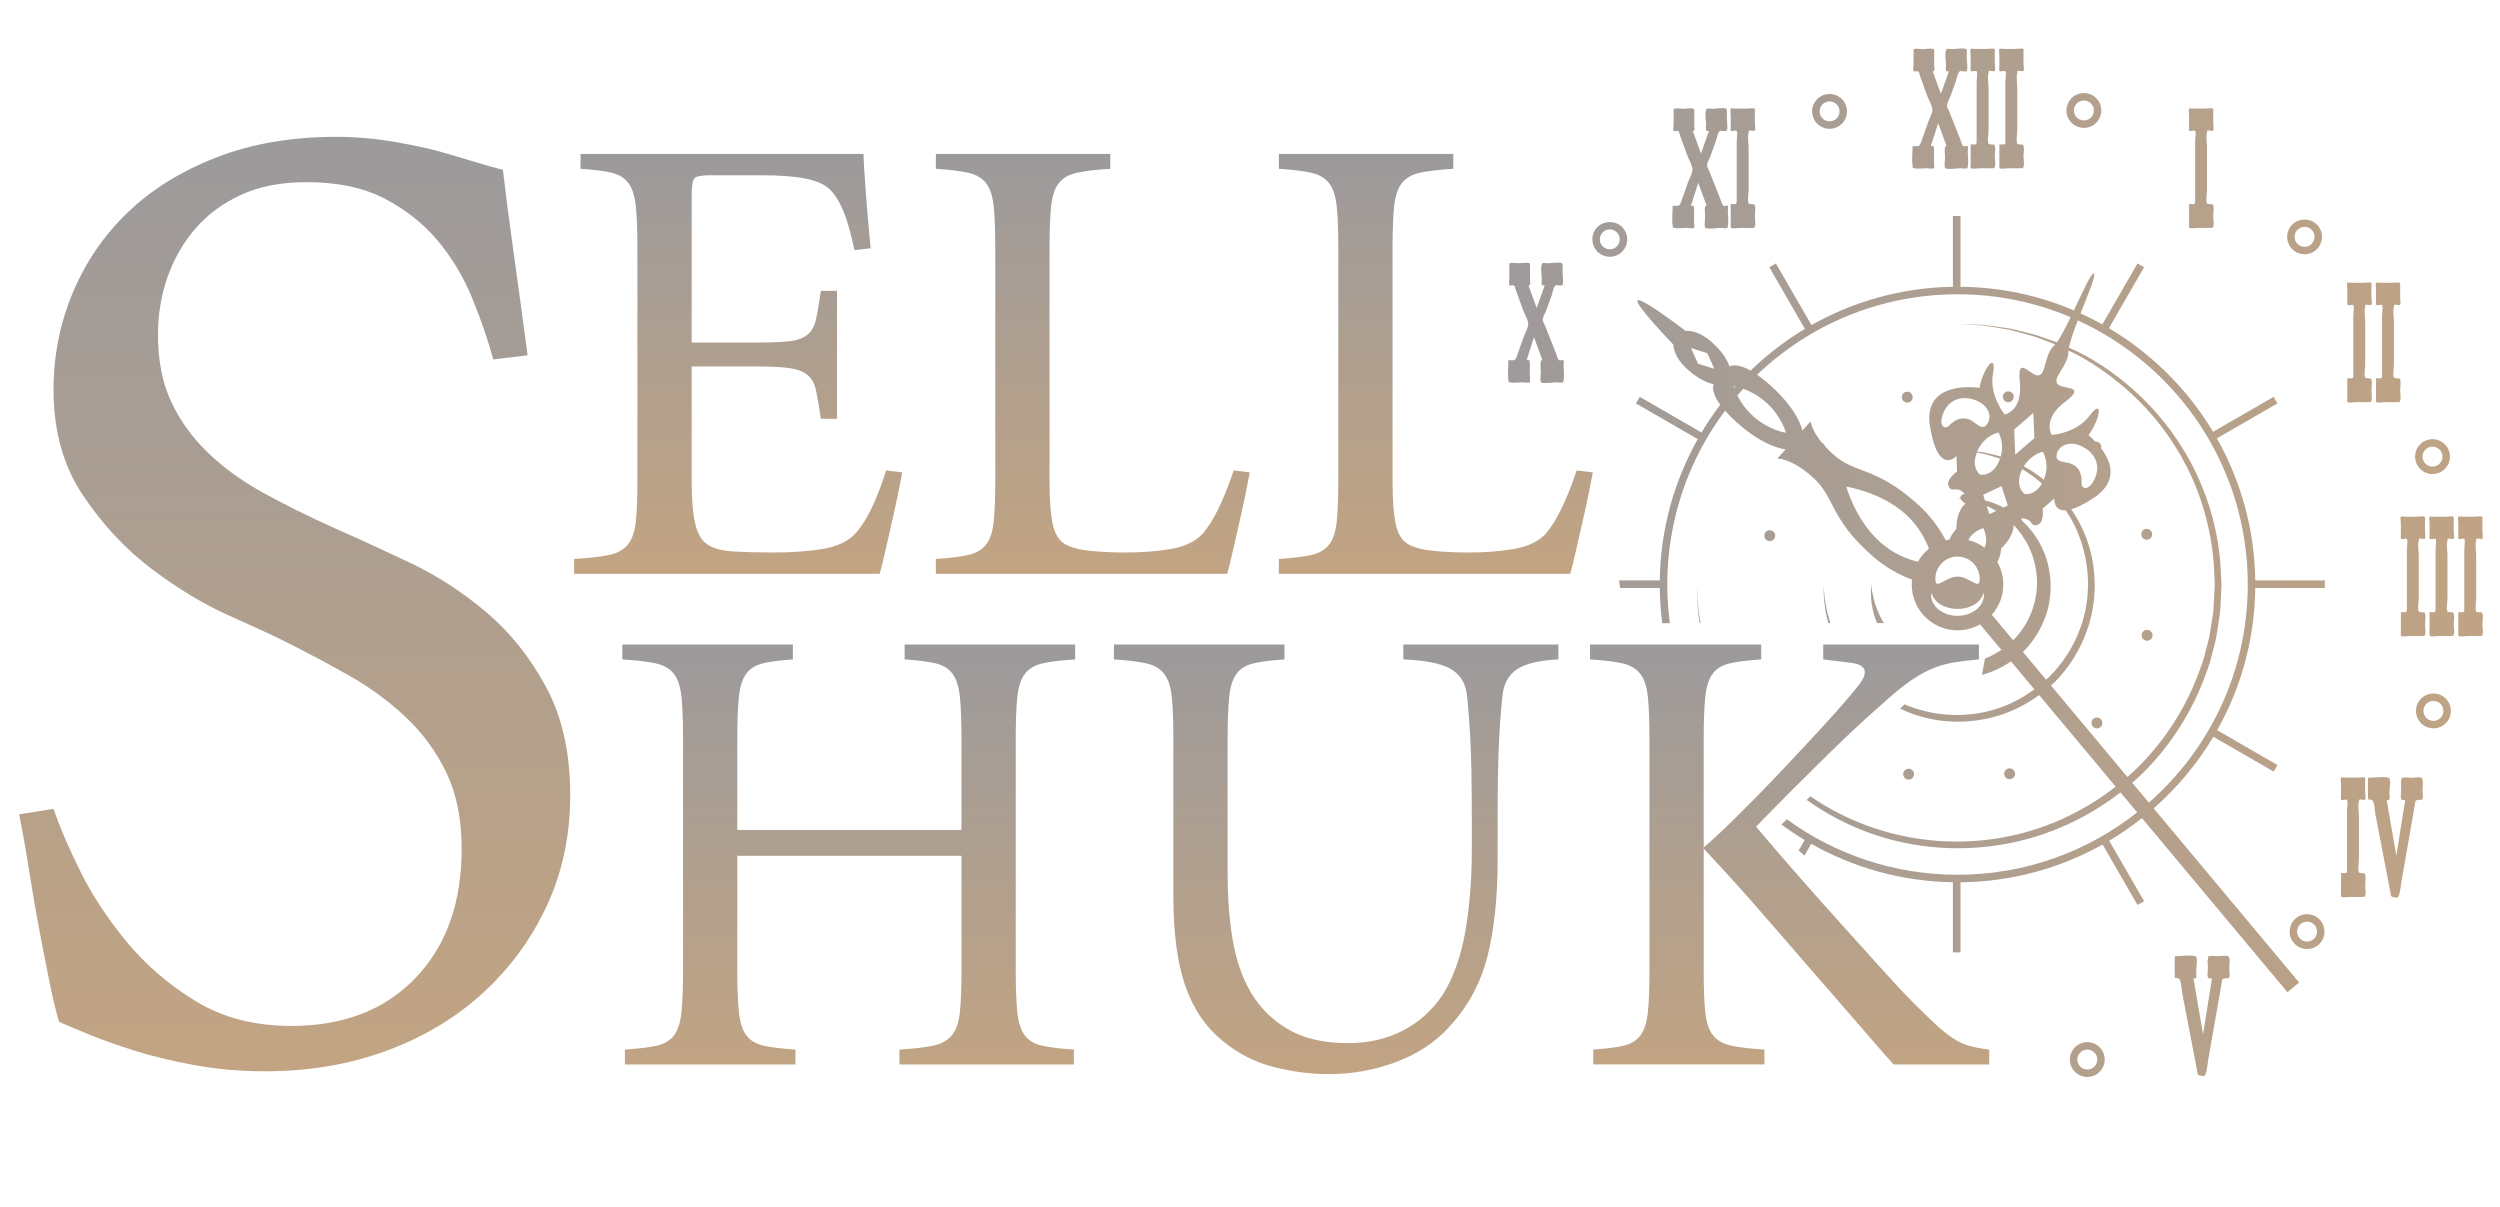 <?xml version="1.0" encoding="UTF-8"?> <!-- Creator: CorelDRAW 2018 (64-Bit) --> <svg xmlns="http://www.w3.org/2000/svg" xmlns:xlink="http://www.w3.org/1999/xlink" xml:space="preserve" width="145mm" height="70mm" style="shape-rendering:geometricPrecision; text-rendering:geometricPrecision; image-rendering:optimizeQuality; fill-rule:evenodd; clip-rule:evenodd" viewBox="0 0 14500 7000"> <defs> <style type="text/css"> <![CDATA[ .fil0 {fill:url(#id0);fill-rule:nonzero} .fil2 {fill:url(#id1);fill-rule:nonzero} .fil1 {fill:url(#id2);fill-rule:nonzero} .fil3 {fill:url(#id3);fill-rule:nonzero} ]]> </style> <linearGradient id="id0" gradientUnits="userSpaceOnUse" x1="1709.27" y1="793.56" x2="1709.27" y2="6213.45"> <stop offset="0" style="stop-opacity:1; stop-color:#9C9A9C"></stop> <stop offset="1" style="stop-opacity:1; stop-color:#C2A482"></stop> </linearGradient> <linearGradient id="id1" gradientUnits="userSpaceOnUse" xlink:href="#id0" x1="7573.51" y1="3738.4" x2="7573.51" y2="6229.97"> </linearGradient> <linearGradient id="id2" gradientUnits="userSpaceOnUse" xlink:href="#id0" x1="6284.07" y1="892.81" x2="6284.07" y2="3328.18"> </linearGradient> <linearGradient id="id3" gradientUnits="userSpaceOnUse" x1="8306.85" y1="3396.82" x2="14400.77" y2="3396.82"> <stop offset="0" style="stop-opacity:1; stop-color:#9C9A9C"></stop> <stop offset="1" style="stop-opacity:1; stop-color:#C0A384"></stop> </linearGradient> </defs> <g id="Layer_x0020_1">  <path class="fil0" d="M310.46 4691.1c31.88,95.64 82.36,213.87 151.44,354.68 69.07,140.81 159.4,278.96 270.99,414.46 111.59,135.5 245.75,251.07 402.51,346.71 156.75,95.65 341.4,143.47 553.94,143.47 302.88,0 543.32,-92.99 721.32,-278.96 178.01,-185.98 267.01,-435.72 267.01,-749.22 0,-170.04 -29.22,-316.16 -87.67,-438.37 -58.45,-122.22 -136.83,-229.82 -235.13,-322.81 -98.3,-92.99 -208.56,-174.02 -330.77,-243.09 -122.22,-69.08 -247.09,-135.5 -374.61,-199.27 -63.77,-31.88 -170.04,-81.03 -318.82,-147.45 -148.78,-66.42 -298.89,-156.75 -450.33,-270.99 -151.44,-114.24 -284.28,-256.38 -398.52,-426.42 -114.24,-170.04 -171.36,-374.61 -171.36,-613.72 0,-196.61 37.19,-383.91 111.58,-561.92 74.39,-178 180.67,-333.43 318.82,-466.27 138.15,-132.84 309.52,-239.11 514.09,-318.81 204.58,-79.71 437.05,-119.56 697.41,-119.56 111.59,0 228.49,10.63 350.7,31.88 122.22,21.26 225.83,45.17 310.85,71.74 53.13,15.94 106.27,31.88 159.41,47.82 53.13,15.94 100.96,29.22 143.46,39.85 15.95,138.15 35.87,292.25 59.78,462.29 23.91,170.03 51.81,374.6 83.69,613.72l-199.26 23.91c-31.88,-116.9 -73.06,-236.46 -123.54,-358.67 -50.48,-122.21 -116.9,-232.47 -199.26,-330.77 -82.36,-98.3 -184.65,-179.34 -306.86,-243.1 -122.21,-63.76 -273.65,-95.65 -454.32,-95.65 -143.46,0 -268.33,23.92 -374.61,71.74 -106.27,47.82 -195.27,112.91 -267,195.27 -71.74,82.36 -126.2,176.68 -163.4,282.95 -37.19,106.28 -55.79,217.86 -55.79,334.76 0,148.78 25.24,277.64 75.72,386.57 50.48,108.93 120.88,207.23 211.21,294.9 90.34,87.68 197.94,166.05 322.81,235.13 124.87,69.08 264.35,138.15 418.44,207.23 132.84,58.45 277.64,124.87 434.39,199.26 156.75,74.39 304.21,170.04 442.36,286.94 138.15,116.9 253.72,261.69 346.71,434.38 92.99,172.7 139.49,381.26 139.49,625.68 0,233.8 -45.17,447.67 -135.5,641.62 -90.33,193.95 -213.87,362.65 -370.63,506.12 -156.75,143.47 -342.72,255.06 -557.93,334.76 -215.2,79.7 -450.32,119.56 -705.38,119.56 -143.47,0 -280.29,-11.96 -410.47,-35.87 -130.19,-23.91 -245.76,-51.81 -346.72,-83.69 -100.96,-31.88 -187.3,-62.43 -259.04,-91.66 -71.73,-29.22 -131.51,-54.46 -179.33,-75.72 -15.94,-53.13 -33.21,-124.87 -51.81,-215.2 -18.6,-90.33 -38.52,-191.29 -59.78,-302.88 -21.25,-111.58 -41.18,-227.15 -59.78,-346.71 -18.59,-119.56 -38.52,-232.47 -59.77,-338.74l199.26 -31.88z"></path> <path class="fil1" d="M3696.97 1436.09c0,-102.41 -3.13,-182.97 -9.37,-241.67 -6.24,-58.7 -20.61,-103.03 -43.09,-133.01 -22.48,-29.97 -55.57,-49.95 -99.29,-59.94 -43.71,-9.99 -103.03,-17.49 -177.96,-22.48l0 -86.18 1641.06 0c0,14.99 1.25,42.46 3.75,82.43 2.49,39.96 5.62,85.55 9.36,136.75 3.75,51.21 8.12,105.54 13.12,162.99 4.99,57.45 9.99,112.4 14.98,164.85l-93.67 11.24c-19.98,-94.91 -40.58,-168.6 -61.82,-221.05 -21.23,-52.46 -45.58,-93.67 -73.06,-123.65 -29.97,-32.47 -77.43,-55.57 -142.37,-69.31 -64.95,-13.74 -154.87,-20.61 -269.77,-20.61l-284.75 0c-52.45,0 -84.3,5.62 -95.54,16.86 -11.24,11.24 -16.86,44.34 -16.86,99.29l0 854.25 378.42 0c79.93,0 142.38,-2.49 187.34,-7.49 44.96,-4.99 79.93,-17.48 104.9,-37.47 24.98,-19.98 41.84,-49.95 50.58,-89.92 8.75,-39.96 18.11,-94.91 28.11,-164.85l93.66 0 0 741.85 -93.66 0c-10,-69.94 -19.36,-124.89 -28.11,-164.86 -8.74,-39.96 -25.6,-69.94 -50.58,-89.92 -24.97,-19.98 -59.94,-33.1 -104.9,-39.34 -44.96,-6.24 -107.41,-9.37 -187.34,-9.37l-378.42 0 0 663.17c0,107.41 6.87,190.46 20.61,249.16 13.74,58.7 38.09,99.29 73.06,121.77 34.97,22.48 85.55,35.59 151.74,39.34 66.19,3.74 143,5.62 230.42,5.62 107.41,0 202.33,-6.87 284.76,-20.61 82.42,-13.74 144.87,-43.09 187.33,-88.05 32.47,-34.97 63.7,-83.05 93.67,-144.25 29.97,-61.19 58.7,-135.5 86.17,-222.93l93.67 11.24c-4.99,27.48 -13.11,68.69 -24.35,123.65 -11.24,54.95 -23.73,112.4 -37.47,172.35 -13.74,59.94 -26.85,117.39 -39.34,172.34 -12.49,54.96 -22.48,94.92 -29.97,119.9l-1772.2 0 0 -86.17c84.92,-5 151.74,-12.49 200.45,-22.48 48.71,-10 85.55,-29.98 110.53,-59.95 24.97,-29.98 40.59,-74.31 46.83,-133.01 6.24,-58.7 9.37,-139.25 9.37,-241.66l0 -1348.82zm2390.4 1352.56c0,112.4 6.25,196.71 18.73,252.91 12.49,56.2 36.22,94.29 71.19,114.27 34.97,19.98 84.3,33.1 148,39.34 63.69,6.25 131.76,9.37 204.19,9.37 94.92,0 182.34,-6.87 262.27,-20.61 79.93,-13.74 141.13,-43.09 183.59,-88.05 62.45,-72.43 122.4,-194.83 179.85,-367.18l93.66 11.24c-4.99,27.48 -13.11,68.69 -24.35,123.65 -11.24,54.95 -23.73,112.4 -37.47,172.35 -13.73,59.94 -26.85,117.39 -39.34,172.34 -12.49,54.96 -22.48,94.92 -29.97,119.9l-1689.77 0 0 -86.17c77.43,-5 139.25,-12.49 185.46,-22.48 46.21,-10 81.18,-29.98 104.91,-59.95 23.73,-29.98 38.72,-74.31 44.96,-133.01 6.24,-58.7 9.37,-139.25 9.37,-241.66l0 -1348.82c0,-102.41 -3.13,-182.97 -9.37,-241.67 -6.24,-58.7 -21.23,-103.03 -44.96,-133.01 -23.73,-29.97 -58.7,-49.95 -104.91,-59.94 -46.21,-9.99 -108.03,-17.49 -185.46,-22.48l0 -86.18 1011.61 0 0 86.18c-79.93,4.99 -143.62,12.49 -191.08,22.48 -47.46,9.99 -83.05,29.97 -106.78,59.94 -23.73,29.98 -38.72,74.31 -44.96,133.01 -6.25,58.7 -9.37,139.26 -9.37,241.67l0 1352.56zm1989.51 0c0,112.4 6.25,196.71 18.73,252.91 12.49,56.2 36.22,94.29 71.19,114.27 34.97,19.98 84.3,33.1 148,39.34 63.69,6.25 131.76,9.37 204.19,9.37 94.92,0 182.34,-6.87 262.27,-20.61 79.93,-13.74 141.13,-43.09 183.59,-88.05 62.45,-72.43 122.4,-194.83 179.85,-367.18l93.66 11.24c-4.99,27.48 -13.11,68.69 -24.35,123.65 -11.24,54.95 -23.73,112.4 -37.47,172.35 -13.73,59.94 -26.85,117.39 -39.34,172.34 -12.49,54.96 -22.48,94.92 -29.97,119.9l-1689.77 0 0 -86.17c77.43,-5 139.25,-12.49 185.46,-22.48 46.21,-10 81.18,-29.98 104.91,-59.95 23.73,-29.98 38.72,-74.31 44.96,-133.01 6.24,-58.7 9.37,-139.25 9.37,-241.66l0 -1348.82c0,-102.41 -3.13,-182.97 -9.37,-241.67 -6.24,-58.7 -21.23,-103.03 -44.96,-133.01 -23.73,-29.97 -58.7,-49.95 -104.91,-59.94 -46.21,-9.99 -108.03,-17.49 -185.46,-22.48l0 -86.18 1011.61 0 0 86.18c-79.93,4.99 -143.62,12.49 -191.08,22.48 -47.46,9.99 -83.05,29.97 -106.78,59.94 -23.73,29.98 -38.72,74.31 -44.96,133.01 -6.25,58.7 -9.37,139.26 -9.37,241.67l0 1352.56z"></path> <path class="fil2" d="M5576.51 4813.71l0 -532.03c0,-102.41 -3.12,-182.97 -9.36,-241.67 -6.25,-58.7 -20.61,-103.03 -43.09,-133.01 -22.48,-29.97 -55.58,-49.95 -99.29,-59.94 -43.71,-9.99 -103.03,-17.49 -177.97,-22.48l0 -86.18 989.14 0 0 86.18c-79.93,4.99 -142.38,12.49 -187.34,22.48 -44.96,9.99 -79.31,29.97 -103.03,59.94 -23.73,29.98 -38.72,74.31 -44.97,133.01 -6.24,58.7 -9.36,139.26 -9.36,241.67l0 1348.82c0,102.41 3.12,182.96 9.36,241.66 6.25,58.7 20.61,103.03 43.09,133.01 22.48,29.97 56.2,49.95 101.16,59.95 44.96,9.99 106.16,17.48 183.59,22.48l0 86.17 -1011.61 0 0 -86.17c82.43,-5 147.37,-12.49 194.83,-22.48 47.46,-10 83.67,-29.98 108.65,-59.95 24.98,-29.98 40.59,-74.31 46.84,-133.01 6.24,-58.7 9.36,-139.25 9.36,-241.66l0 -666.92 -1300.11 0 0 666.92c0,102.41 3.12,182.96 9.37,241.66 6.24,58.7 20.61,103.03 43.09,133.01 22.48,29.97 56.2,49.95 101.16,59.95 44.96,9.99 106.15,17.48 183.59,22.48l0 86.17 -989.14 0 0 -86.17c77.43,-5 138.63,-12.49 183.59,-22.48 44.96,-10 78.68,-29.98 101.16,-59.95 22.48,-29.98 36.85,-74.31 43.09,-133.01 6.24,-58.7 9.37,-139.25 9.37,-241.66l0 -1348.82c0,-102.41 -3.13,-182.97 -9.37,-241.67 -6.24,-58.7 -21.23,-103.03 -44.96,-133.01 -23.73,-29.97 -59.32,-49.95 -106.78,-59.94 -47.46,-9.99 -111.15,-17.49 -191.08,-22.48l0 -86.18 989.13 0 0 86.18c-72.44,4.99 -129.89,12.49 -172.35,22.48 -42.46,9.99 -74.93,29.97 -97.41,59.94 -22.48,29.98 -36.85,74.31 -43.09,133.01 -6.25,58.7 -9.37,139.26 -9.37,241.67l0 532.03 1300.11 0zm1873.36 -1075.31l0 86.18c-74.94,4.99 -134.26,12.49 -177.97,22.48 -43.71,9.99 -76.81,29.97 -99.29,59.94 -22.48,29.98 -36.84,74.31 -43.09,133.01 -6.24,58.7 -9.36,139.26 -9.36,241.67l0 783.06c0,159.86 11.86,299.74 35.59,419.63 23.73,119.9 64.32,222.31 121.77,307.23 57.45,82.43 129.89,146.13 217.31,191.09 87.42,44.96 194.83,67.44 322.22,67.44 119.89,0 226.67,-24.36 320.34,-73.06 93.67,-48.71 170.48,-118.02 230.43,-207.95 29.97,-47.45 56.2,-102.41 78.68,-164.85 22.48,-62.45 39.96,-129.89 52.45,-202.32 12.49,-72.44 21.86,-148 28.1,-226.68 6.25,-78.68 9.37,-157.99 9.37,-237.92l0 -202.32c0,-197.33 -3.12,-351.57 -9.37,-462.72 -6.24,-111.15 -13.11,-195.45 -20.61,-252.9 -9.99,-64.95 -42.46,-112.41 -97.41,-142.38 -54.95,-29.97 -144.87,-47.46 -269.76,-52.45l0 -86.18 899.21 0 0 86.18c-104.91,4.99 -182.34,22.48 -232.3,52.45 -49.95,29.97 -79.93,77.43 -89.92,142.38 -7.49,57.45 -14.36,141.75 -20.61,252.9 -6.24,111.15 -9.36,265.39 -9.36,462.72l0 251.03c0,219.81 -19.99,407.77 -59.95,563.88 -39.97,156.11 -114.9,292.87 -224.8,410.27 -79.93,87.42 -182.34,154.24 -307.24,200.45 -124.89,46.21 -253.52,69.31 -385.91,69.31 -104.91,0 -211.69,-13.74 -320.34,-41.21 -108.66,-27.48 -206.7,-77.44 -294.12,-149.87 -99.91,-79.93 -172.97,-186.71 -219.18,-320.35 -46.21,-133.63 -69.32,-307.85 -69.32,-522.66l0 -914.2c0,-102.41 -3.12,-182.97 -9.36,-241.67 -6.25,-58.7 -21.24,-103.03 -44.96,-133.01 -23.73,-29.97 -58.7,-49.95 -104.91,-59.94 -46.21,-9.99 -108.03,-17.49 -185.47,-22.48l0 -86.18 989.14 0zm2431.62 1176.47c44.96,-37.47 108.03,-96.16 189.21,-176.09 81.18,-79.93 166.11,-166.73 254.78,-260.4 88.67,-93.67 174.22,-185.46 256.65,-275.38 82.43,-89.93 147.37,-164.86 194.83,-224.81 64.94,-79.93 48.7,-124.89 -48.71,-134.88l-153.62 -18.73 0 -86.18 902.96 0 0 86.18c-57.45,4.99 -108.03,11.24 -151.74,18.73 -43.71,7.49 -86.8,20.61 -129.26,39.34 -42.46,18.73 -86.17,44.34 -131.14,76.81 -44.96,32.47 -98.66,77.43 -161.1,134.88 -34.97,29.97 -78.06,68.69 -129.27,116.15 -51.2,47.46 -108.03,101.78 -170.47,162.98 -62.45,61.2 -129.26,127.39 -200.45,198.58 -71.19,71.18 -144.25,145.49 -219.18,222.93 82.42,97.41 168.6,197.32 258.52,299.73 89.92,102.41 176.1,199.21 258.52,290.38 82.43,91.17 157.37,174.22 224.81,249.15 67.44,74.94 122.39,133.64 164.85,176.1 52.46,52.45 96.79,95.54 133.01,129.26 36.22,33.72 70.56,61.2 103.04,82.43 32.47,21.23 64.94,36.22 97.41,44.96 32.47,8.74 69.94,15.61 112.4,20.61l0 86.17 -554.51 0c-29.98,-32.47 -71.82,-79.93 -125.52,-142.38 -53.7,-62.44 -114.27,-132.38 -181.71,-209.81 -67.45,-77.43 -138.63,-159.24 -213.57,-245.41 -74.93,-86.18 -147.99,-170.48 -219.18,-252.91 -71.19,-82.42 -138.63,-158.61 -202.32,-228.55 -63.7,-69.93 -116.78,-127.38 -159.24,-172.34l0 708.13c0,102.41 3.12,182.96 9.37,241.66 6.24,58.7 21.23,103.03 44.96,133.01 23.73,29.97 59.32,49.95 106.78,59.95 47.46,9.99 111.15,17.48 191.08,22.48l0 86.17 -992.88 0 0 -86.17c74.94,-5 133.64,-12.49 176.1,-22.48 42.46,-10 74.93,-29.98 97.41,-59.95 22.48,-29.98 36.85,-74.31 43.09,-133.01 6.24,-58.7 9.37,-139.25 9.37,-241.66l0 -1348.82c0,-102.41 -3.13,-182.97 -9.37,-241.67 -6.24,-58.7 -21.23,-103.03 -44.96,-133.01 -23.73,-29.97 -58.7,-49.95 -104.91,-59.94 -46.21,-9.99 -108.03,-17.49 -185.46,-22.48l0 -86.18 992.88 0 0 86.18c-74.94,4.99 -134.88,12.49 -179.84,22.48 -44.96,9.99 -78.68,29.97 -101.16,59.94 -22.48,29.98 -36.85,74.31 -43.09,133.01 -6.25,58.7 -9.37,139.26 -9.37,241.67l0 633.19z"></path> <path class="fil3" d="M13198.24 2320.72l0 0m0 2135.52l0 -0.06m-3143.31 -2216.95c0,0 4.24,0.72 10.29,1.98 -2.46,2.67 -4.71,5.42 -7.11,8.16 -1.97,-5.91 -3.18,-10.14 -3.18,-10.14zm56.24 15.42c36.03,13.17 84.52,36.75 131.87,78.96 91.27,81.49 115.13,176.22 115.13,176.22 0,0 -96.75,-12.95 -188.09,-94.43 -47.1,-42.04 -76,-87.34 -93.18,-121.55 11.33,-13.17 22.53,-26.38 34.27,-39.2zm1627.78 1520.96c56.07,-57.35 99.3,-127.03 125.39,-201.27 13.87,-37.01 21.75,-74.87 26.19,-115.18 3.37,-20.77 1.96,-36.47 3.1,-54.56 1.25,-21.03 -1.76,-38.21 -2.62,-57.27 -6.74,-74.25 -30.73,-143.57 -63.75,-202.31 -27.45,-49.49 -62.14,-90.65 -99.01,-124.5 -1.69,-7.69 -5.7,-14.14 -5.7,-14.14 72.84,0.83 49.39,50.38 93.18,38.56 43.91,-11.84 31.32,-94.38 31.32,-94.38l68.04 -59.11c0,0 -6.27,72.55 66,68.47 17.1,25.55 33.58,52 47.86,80.65 43.35,85.93 71.49,185.08 79.46,289.3 0.34,25.9 4.28,52.99 1.75,78.45 -2.25,26.83 -1.14,55.55 -6.68,81.15 -4.51,26.18 -6.9,52.64 -15.06,78.82 -6.62,26.39 -13.31,52.85 -23.86,78.18 -37.58,102.97 -98.6,198.88 -177.13,277.55 -6.42,6.41 -13.51,11.89 -20.11,18.02l-134.58 -161.08c1.98,-1.84 4.18,-3.52 6.21,-5.35zm-186.22 -209.99c41.25,-46.8 66.51,-108.1 66.51,-175.36 0,-47.58 -12.73,-92.2 -34.69,-130.76 23.16,-42.43 21.61,-78.18 21.61,-78.18 77.75,-73.13 72.27,-132.23 71.71,-137.31 34.96,36.26 66.78,80.38 91.06,131.19 25.53,53.55 41.01,114.56 44.89,178.25 -0.14,15.48 2.05,33.07 0.21,47.08 -1.69,16.81 -1.33,36.8 -5.06,51.09 -4.99,30.04 -12.75,63.05 -24.7,93.87 -22.88,62.22 -59.96,120.27 -107.68,167.7 -0.06,0.15 -0.14,0.15 -0.28,0.29l-123.58 -147.86zm-429.34 -307.46c-60.36,-14.65 -142.92,-46.24 -219.49,-114.5 -142.92,-127.57 -195.06,-320.97 -195.06,-320.97 0,0 198.02,29.84 341.08,157.43 75.59,67.49 116.2,144.77 137.95,202.82 -26.03,20.82 -47.86,46.29 -64.48,75.22zm379.73 -194.79c0,0 31.74,59.88 7.32,112.88 -27.64,-20.27 -59.24,-35.26 -93.51,-43.7 22.99,-51.93 86.19,-69.18 86.19,-69.18zm100.72 -414.76c-4.03,-1.41 -8.1,-2.67 -11.97,-4.17 -29.34,-8.02 -56.73,-13.64 -81.14,-19.55 -15.62,-2.25 -29.85,-4.09 -43.35,-5.71 0.21,-0.36 0.21,-0.63 0.35,-0.97 41.32,-95.15 123.45,-109.58 123.45,-109.58 0,0 36.85,57.99 12.66,139.98zm84.5 -11.69l-5.9 -146.16 110.83 -95.49 5.92 146.16 -110.85 95.49zm165.39 145.18c-38.14,-30.68 -76.92,-56.73 -115.28,-77.2 43.43,-72.21 109.94,-84.6 109.94,-84.6 0,0 44.1,68.35 5.34,161.8zm-128.72 -52.15c1.33,-3.1 3.03,-5.42 4.51,-8.37 37.93,22.44 76.08,50.45 113.58,82.76 -41.6,73.75 -100.7,60.31 -100.7,60.31 0,0 -58.63,-39.56 -17.39,-134.7zm-104.57 213.64c-16.46,-8.71 -33,-16.45 -48.92,-22.37 -20.18,-9.27 -40.67,-13.78 -59.04,-19.27l-10.2 -31.96 106.77 -50.39 35.95 112.39 -24.56 11.6zm-155.1 -318.14c13.51,2.39 27.87,4.99 43.71,7.81 23.91,6.9 50.67,13.57 79.1,22.73 3.78,1.62 7.65,3.09 11.6,4.57 -1.56,4.45 -2.47,8.51 -4.43,13.02 -41.31,95.13 -110.27,79.32 -110.27,79.32 0,0 -54.68,-37.87 -19.71,-127.45zm72.97 356.99l-15.34 -47.85c11.33,4.86 22.95,9.84 34.41,17.11 6.83,3.51 13.8,7.74 20.68,11.95l-39.75 18.79zm614.7 -214.42c-36.24,87.33 -81.84,67.2 -79.79,35.97 7.32,-115.07 -86.78,-120.49 -86.78,-120.49 -35.88,-8.86 -68.04,-8.36 -56.23,-53.34 11.83,-44.96 69.4,-73.95 136.47,-44.82 88.08,38.22 114.91,114.13 86.33,182.68zm-685.28 -442.79c67.07,29.15 85.14,91.01 60.38,130.35 -24.76,39.33 -46.31,15.47 -77.33,-4.72 0,0 -68.26,-65.02 -147.29,18.91 -21.47,22.8 -67.29,3.26 -28.23,-82.88 30.62,-67.62 104.37,-99.94 192.47,-61.66zm-114.14 902.95c71.07,0 128.65,57.99 128.65,129.56 0,71.49 -57.58,-13.37 -128.65,-13.37 -71.07,0 -128.64,84.86 -128.64,13.37 0,-71.57 57.57,-129.56 128.64,-129.56zm81.85 324.91c-24.22,12.61 -53.14,18.43 -81.85,19.07 -13.59,-0.49 -28.51,-1.69 -42.59,-5.07 -14,-2.59 -27.08,-8.15 -39.26,-14 -24.35,-12.1 -43.98,-29.7 -55.37,-48.33 -11.91,-18.32 -15.42,-36.61 -15.42,-48.63 -0.22,-12.17 2.32,-18.74 1.89,-18.74 0,0 1.42,6.85 5.93,17.12 4.35,10.27 12.59,23.55 25.61,35.6 12.95,12.25 30.89,22.94 51.51,30.41 10.35,3.87 21.47,6.26 32.79,8.38 11.12,2.3 22.39,2.67 34.91,2.87 23.58,0.22 47,-3.87 67.69,-11.19 20.71,-7.47 38.64,-18.15 51.53,-30.4 13.08,-12.12 21.32,-25.54 25.6,-35.53 4.58,-10.28 5.99,-17.26 5.99,-17.26 -0.5,0.15 2.03,6.35 1.89,18.6 -0.14,12.24 -3.58,30.39 -15.55,48.69 -11.33,18.64 -30.96,36.24 -55.3,48.41zm1245.52 -850.25c86.26,168.35 143.4,363.14 159.1,568.55 1.25,25.69 2.45,51.52 3.73,77.48l1.89 38.91 -1.75 38.64c-1.48,26.47 -2.82,53.01 -4.29,79.68l-2.25 39.89 -6.13 38.98c-8.85,51.86 -13.59,104.57 -29.49,156.15l-20.2 77.92c-6.47,26.09 -17.88,50.8 -26.59,76.28 -73.47,203.09 -193.46,392.6 -348.06,548.19 -21.96,21.82 -44.69,42.71 -67.92,63.05l-443.62 -530.95c7.68,-6.9 15.84,-13.16 23.16,-20.35 82.41,-84.01 146.02,-186 184.58,-294.85 10.97,-26.89 17.73,-54.82 24.49,-82.63 8.24,-27.36 10.84,-56.42 15.4,-84.71 5.51,-28.71 3.96,-55.32 5.99,-82.68 2.39,-28.93 -1.89,-55.82 -2.53,-83.47 -8.52,-109.72 -41.66,-212.89 -89.09,-301.13 -13.5,-25.33 -28.51,-49.11 -44.18,-71.92 31.59,-8.85 72.96,-28 128.2,-64.31 149.13,-98.05 102.12,-215.06 44.97,-289.67 2.46,-10.33 0.3,-21.59 -7.81,-29.61 -6.9,-6.97 -16.19,-9.58 -25.28,-8.67 -22.35,-23.28 -40.31,-37.13 -40.31,-37.13 71.49,-98.05 85.58,-219.22 7.33,-114.37 -78.34,104.78 -220.41,112.45 -220.41,112.45 0,0 -57.15,-90.35 77.48,-191.82 134.69,-101.56 -22.66,-67.71 -46.1,-106.77 -23.5,-39.11 65.72,-102.52 65.87,-187.25 0.08,-1.05 0.35,-2.61 0.35,-3.67 119.49,55.82 243.13,139.83 361.78,247.63 121.83,111.7 235.69,253.48 321.69,422.16zm-1327.37 -995.96c232.8,0 454.46,47.3 656.08,132.71 -29.21,60.47 -57.78,115.91 -80.01,146.02 -9.3,-3.28 -18.66,-6.67 -27.74,-9.99 -29.98,-10.55 -58.9,-20.74 -86.69,-30.53 -56.57,-16.05 -109.58,-27.44 -156.86,-39.4 -48.29,-6.77 -91.49,-12.81 -129.05,-18.1 -37.38,-5.77 -69.82,-3.86 -95.8,-5.84 -52.06,-1.96 -79.93,-3.1 -79.93,-3.1 0,0 27.79,1.76 79.88,5.01 25.88,2.6 58.32,1.53 95.55,8.16 37.24,6.12 80.03,13.16 127.94,21.11 46.8,13.03 99.08,25.61 154.9,42.93 27.29,10.35 55.73,21.1 85.21,32.37 7.47,2.89 15.26,5.9 22.87,8.79 -1.26,1.41 -2.67,3.32 -3.88,4.51 -61.85,57.92 -47.21,166.43 -91.81,175.93 -44.62,9.57 -127.32,-128.51 -109.51,39.19 17.72,167.71 -87.26,187.62 -87.26,187.62 0,0 -91.42,-109.08 -68.26,-237.79 23.08,-128.72 -55.82,-35.74 -78.62,83.39 0,0 -334.75,-54.74 -286.19,228.42 48.63,283.18 153.12,166.73 153.12,166.73l3.31 90.07c0,0 -68.9,47.21 -47.63,87.26 21.24,40.04 41.44,-10.91 91.84,41.8 0,0 -28.51,5.56 -24.64,24.64 -10.91,0.41 -16.82,0.63 -16.82,0.63 0,0 6.32,0.9 17.73,2.53 2.88,7.8 10.84,17.59 27.51,29.96 0,0 -51.86,35.05 -52.22,146.74 0,0 -23.49,20.41 -38.98,60.31 -7.74,1.33 -15.34,3.03 -22.72,5 -35.74,-69.11 -88.33,-143.48 -166.23,-212.94 -243.48,-217.25 -357.28,-170.66 -484.85,-284.52 -18.87,-16.82 -34.77,-32.74 -48.57,-47.86 -1.48,-4.64 -3.74,-9.01 -7.31,-12.6 -2.61,-2.59 -5.7,-4.35 -8.87,-5.91 -64.32,-77.11 -67.35,-126.81 -67.35,-126.81l-48.35 54.19c0,0 -16.4,-111.95 -188.45,-265.44 -27.36,-24.5 -51.78,-43.43 -73.75,-58.71 302.12,-288.72 711.39,-466.48 1162.41,-466.48zm0 3366.74c-369.99,0 -712.05,-119.46 -989.86,-321.8l-31.38 30.65c43.35,31.9 88.25,61.8 134.56,89.6l-34.77 60.2 33.48 30.09 39.42 -68.26c243.49,137.93 523.5,218.36 821.75,223.01l0 406.9 44.12 0 0 -406.75c298.86,-2.96 579.65,-82.13 824.11,-219.08l202.53 350.73 38.14 -22.08 -202.45 -350.61c66.37,-39.47 129.84,-83.38 190.14,-131.1l843.76 1009.91 67.76 -56.65 -843.75 -1009.69c135.97,-119.29 253.14,-259.24 346.38,-415.34l349.68 201.89 11.03 -19.06 11 -19.07 -349.69 -201.98c137.72,-244.4 217.53,-525.39 220.96,-824.6l403.81 0 0 -44.14 -403.87 0c-4.01,-298.94 -84.44,-579.64 -222.52,-823.76l351.31 -202.82 -11 -19.07 -11.03 -19.06 -351.24 202.73c-148.27,-247.08 -356.44,-454.04 -604.29,-600.91l204.01 -353.4 -38.14 -22.11 -204.07 353.48c-41.03,-22.95 -83.25,-44.13 -126.25,-63.75 44.69,-113.03 91.76,-225.26 77.34,-231.6 -14.36,-6.18 -64.11,104.42 -116.04,214.08 -202.46,-86.27 -424.62,-134.63 -657.62,-136.94l0 -410.35 -44.12 0 0 410.55c-297.55,4.58 -577.06,84.66 -820.21,222.1l-206.46 -357.57 -19.01 11.05 -19.13 11.06 206.4 357.48c-114.22,68.4 -219.71,149.89 -314.92,241.95 -88.24,-49.55 -122.86,-23.58 -122.86,-23.58 0,0 -12.96,-61.86 -100.85,-140.34 -87.97,-78.39 -152.56,-65.73 -152.56,-65.73 0,0 -260.03,-199.35 -279.32,-177.66 -19.27,21.66 208.24,257.34 208.24,257.34 0,0 -5.21,65.59 82.68,144.05 87.89,78.39 150.81,84.37 150.81,84.37 0,0 -22.02,37.37 37.64,119.77 -38.98,51.45 -75.14,105.15 -108.35,160.81l-358.41 -206.88 -22.1 38.13 358.54 206.97c-136.67,243.12 -216.11,522.37 -220.19,819.61l-235.88 0 6.07 44.14 229.74 0c0.8,69.05 5.67,137.14 14.38,204.04l44.09 -0.03c-9.78,-73.38 -14.91,-148.23 -14.91,-224.28 0,-378.04 124.69,-726.95 335.05,-1007.95 17.65,20.12 39.11,42.02 66.35,66.44 172.06,153.4 285.15,157.07 285.15,157.07l-48.36 54.18c0,0 79.24,-4.65 206.9,109.21 127.59,113.86 94.25,232.24 337.73,449.47 80.07,71.5 162.19,115.62 236.53,143.07 -1,9.44 -1.57,18.93 -1.57,28.51 0,146.65 118.94,265.64 265.59,265.64 47.58,0 92.18,-12.73 130.74,-34.55l123.66 147.91c-29.88,20.29 -61.69,37.45 -95.03,50.17l-17.98 94.86c14.4,-3.7 28.67,-8.09 42.69,-13.2 44.4,-15.63 86.78,-38.09 126.19,-64.96l135.39 162.06c-58.47,42.93 -122.16,78.39 -189.44,102.95 -103.09,37.8 -211.75,51.72 -317.1,43.84 -87.02,-6.66 -170.93,-27.58 -246.46,-59.78l-25.53 24.94c80.89,38.84 172.69,65.55 270.1,73.06 108.24,9.15 224.35,-4.36 332.93,-43.28 71.99,-25.53 140.46,-62.97 203.23,-108.57l443.98 531.37c-125.27,97.6 -265.09,175.64 -412.3,229 -203.18,74.03 -418.15,100.9 -624.5,85 -204.7,-15.76 -399.57,-72.91 -567.84,-159.19 -58.67,-29.9 -114.1,-63.18 -166.14,-98.98l-21.45 20.94c53.88,38.47 111.5,74.34 172.76,106.63 170.51,90.35 369.37,152.49 580.7,168.74 209.3,17.18 431.67,-9.21 640.39,-84.52 151.94,-54.18 296.62,-134.05 426.17,-234.32l96.85 115.89c-286.71,226.31 -648.41,361.71 -1042.01,361.71zm-427.44 -1459.88c-3.96,-6.6 -7.65,-13.18 -11.05,-19.75 -11.68,-18.6 -17.74,-38.15 -26.32,-55.18 -6.82,-17.74 -11.96,-34.49 -17.25,-49.55 -7.24,-30.88 -13.64,-55.38 -14.98,-72.69 -2.53,-17.18 -3.73,-26.31 -3.73,-26.31 0,0 -0.42,9.21 -1.12,26.58 -1.47,17.46 -0.5,43.07 2.59,75.87 3.03,16.19 5.77,34.27 10.07,53.84 5.92,19.01 10.43,40.45 20.13,61.64l2.11 5.58 39.55 -0.03zm-310.17 0.2c-7.45,-24.38 -13.31,-47.38 -19.39,-68.23 -4.35,-24.49 -8.3,-46.46 -11.67,-65.44 -3.67,-19.16 -3.45,-35.69 -5.01,-49.06 -2.1,-26.67 -3.24,-40.95 -3.24,-40.95 0,0 0.29,14.34 0.84,41.09 -0.75,27.03 3.6,66.14 10.72,116.04 4.84,20.38 9.57,42.72 15.64,66.56l12.11 -0.01zm-752.77 0.49l-8.05 -48.81c-6.68,-37.22 -5.56,-69.66 -8.16,-95.57 -3.25,-52.01 -4.92,-79.79 -4.92,-79.79 0,0 0.98,27.78 3.01,79.92 1.97,25.98 0.14,58.49 5.84,95.94l6.79 48.31 5.49 0zm3173.75 -224.17c0,504.34 -222.09,956.62 -573.54,1265.14l-96.41 -115.34c24.28,-21.05 48.08,-42.71 71.02,-65.32 158.55,-160.94 280.99,-356.43 355.65,-565.5 8.8,-26.31 20.41,-51.65 26.89,-78.53l20.47 -80.08c15.83,-52.71 20.9,-108.1 29.7,-161.99l6.04 -40.54 2.11 -40.11c1.28,-26.61 2.54,-53.2 3.88,-79.6 0.5,-13.72 1.47,-25.47 1.7,-40.66l-2.12 -39.9c-1.4,-26.61 -2.82,-53.07 -4.21,-79.45 -16.26,-210.78 -78.4,-409.64 -168.76,-580.23 -90.23,-171.08 -208.16,-314 -333.57,-425.76 -123.28,-109.91 -252.62,-192.81 -376.34,-246.15 6.74,-36.67 27.65,-95.36 51.79,-157.85 581.42,265.23 985.7,851.16 985.7,1531.87zm-3188.76 -1280.84l-40.19 -90.51 94.43 29.7 40.2 90.49 -94.44 -29.68zm1255.38 -1133.67c18.58,5.26 46.72,0 65.94,0 6.62,0 42.36,4.99 47.23,0 4.35,-4.45 0,-36.53 0,-42.45 0,-22.58 1.81,-46.08 0,-68.74 -1.41,-17.87 2.6,-18.23 -18.01,-17.32 14.2,-44.34 28.42,-88.67 42.71,-133.01 16.17,44.34 32.43,88.67 48.69,133.01 -17.51,-3.37 -9,51.51 -9,64.26 0,11.61 -6.48,57.27 1.4,64.25 10.69,9.41 72.27,0 86.91,0 6.69,0 34.05,4.35 40.04,0 5.35,-3.87 1.34,-2.76 3.44,-12.47 5.85,-26.11 0,-60.3 0,-87.05 0,-4.85 3.1,-23.7 0,-27.65 -4.08,-5.28 -19.76,2.12 -25.96,-1.34 -7.66,-4.37 -12.1,-25.33 -15.49,-33.91 -11.05,-27.67 -21.94,-55.26 -32.93,-82.9 -10.97,-27.59 -22.02,-55.24 -32.93,-82.91 -3.73,-9.21 -13.23,-24.13 -13.31,-34.19 -0.14,-15.13 13.73,-37.72 18.79,-51.59 10.91,-29.91 21.91,-59.88 32.8,-89.86 4.37,-11.68 10.85,-49.19 20.84,-57.01 9.28,-7.18 34.75,5.07 41.93,-3.45 8.66,-10.33 0,-63.33 0,-76.76 0,-10.43 4.57,-44.21 -2.45,-49.55 -11.83,-9.15 -64.61,0 -79.45,0 -6.41,0 -29.07,-3.79 -34.21,0 -5.77,4.15 -0.14,-0.14 -3.73,8.16 -8.86,20.27 0,62.64 0,84.8 0,18.65 -8.38,40.33 16.68,35.55 -15.49,43.54 -30.97,87.1 -46.37,130.74 -15.97,-43.64 -31.89,-87.2 -47.79,-130.74 15.84,2.81 9.07,-21.19 9.07,-32.3l0 -70.24c0,-10.55 2.68,-21.54 -3.78,-25.97 -9.86,-6.82 -48,0 -59.83,0 -9,0 -46.58,-5.71 -53.9,0 -4.23,3.23 -2.34,13.02 -2.34,20.12l0 65.96c0,6.04 -4.34,36.02 0,41 4.8,5.58 21.91,-2.25 28.17,2.62 4.43,3.37 7.25,19.77 9.09,24.98 14.28,39.34 28.61,78.61 42.92,118.01 7.88,21.6 29.35,56.87 29.12,80.15 -0.14,20.91 -17.51,50.19 -24.41,69.74 -13.87,39 -27.65,77.92 -41.46,116.89 -10.55,29.63 -16.45,22.66 -49.05,22.66 0,36.67 -5.48,77.4 0,113.65 2.61,17.73 -4.2,10.63 10.63,14.86zm326.18 -592.26c0,7.24 -2.62,25.26 1.89,28.99 6.6,5.34 27.65,-5.35 32.8,1.19 6.74,8.38 0,49.33 0,59.55l0 250.44 0 93.61c0,27.44 -5.08,19.9 -34.69,19.9l0 111.13c0,7.18 -2.4,23.64 2.03,27.45 6.83,5.76 43.98,0 52.98,0 22.66,0 45.74,1.48 68.35,0 16.59,-1.05 11.75,3.09 16.45,-7.68 6.35,-14.21 0,-46.02 0,-61.58 0,-15.54 5.98,-45.46 0,-59.66 -6.82,-16.4 -2.53,-4.23 -24.63,-9.66 -11.04,-2.73 -7.53,2.26 -11.32,-4.35 -8.31,-13.94 0,-57.99 0,-73.75l0 -249.69c0,-24.55 -7.54,-62.55 0,-86.05 1.34,-4.51 -1.41,-8.38 1.48,-10.85 6.88,-5.83 28.43,5.06 34.47,-1.34 5.01,-5.26 0,-37.51 0,-44.6l0 -59.6c0,-6.85 2.11,-19.57 -2.03,-23.03 -5.77,-4.71 -38.36,0 -45.69,0l-64.3 0c-3.96,0 -24.64,-3.03 -27.79,0 -4.23,4.15 0,33.3 0,39.06l0 60.52zm166.56 0c0,7.24 -2.68,25.26 1.92,28.99 6.6,5.34 27.65,-5.35 32.79,1.19 6.68,8.38 0,49.33 0,59.55l0 250.44 0 93.61c0,27.44 -5.07,19.9 -34.71,19.9l0 111.13c0,7.18 -2.37,23.64 2.06,27.45 6.74,5.76 43.98,0 52.98,0 22.66,0 45.82,1.48 68.34,0 16.59,-1.05 11.75,3.09 16.45,-7.68 6.35,-14.21 0,-46.02 0,-61.58 0,-15.54 5.99,-45.46 0,-59.66 -6.81,-16.4 -2.53,-4.23 -24.55,-9.66 -11.05,-2.73 -7.6,2.26 -11.41,-4.35 -8.3,-13.94 0,-57.99 0,-73.75l0 -249.69c0,-24.55 -7.52,-62.55 0,-86.05 1.41,-4.51 -1.39,-8.38 1.5,-10.85 6.88,-5.83 28.48,5.06 34.46,-1.34 5.01,-5.26 0,-37.51 0,-44.6l0 -59.6c0,-6.85 2.12,-19.57 -1.96,-23.03 -5.83,-4.71 -38.43,0 -45.75,0l-64.31 0c-3.95,0 -24.64,-3.03 -27.81,0 -4.21,4.15 0,33.3 0,39.06l0 60.52zm1100.54 345.94c0,7.26 -2.68,25.27 1.89,29.01 6.62,5.35 27.67,-5.35 32.8,1.19 6.67,8.38 0,49.33 0,59.53l0 250.47 0 93.59c0,27.43 -5.13,19.91 -34.69,19.91l0 111.11c0,7.18 -2.46,23.66 2.03,27.45 6.76,5.77 43.98,0 53,0 22.66,0 45.74,1.47 68.26,0 16.6,-1.06 11.75,3.09 16.46,-7.66 6.34,-14.22 0,-46.02 0,-61.58 0,-15.57 5.98,-45.41 0,-59.69 -6.82,-16.31 -2.54,-4.14 -24.56,-9.63 -11.05,-2.76 -7.6,2.25 -11.41,-4.29 -8.21,-14 0,-58.07 0,-73.83l0 -249.66c0,-24.58 -7.52,-62.59 0,-86.08 1.42,-4.51 -1.33,-8.38 1.5,-10.83 6.88,-5.85 28.49,5.06 34.47,-1.34 5,-5.29 0,-37.5 0,-44.63l0 -59.6c0,-6.82 2.19,-19.57 -1.98,-22.94 -5.82,-4.78 -38.42,0 -45.73,0l-64.32 0c-3.95,0 -24.55,-3.09 -27.72,0 -4.24,4.09 0,33.21 0,39l0 60.5zm917.5 1010.54c0,7.24 -2.68,25.26 1.92,28.99 6.6,5.37 27.65,-5.35 32.79,1.2 6.68,8.37 0,49.33 0,59.61l0 250.38 0 93.6c0,27.44 -5.14,19.92 -34.71,19.92l0 111.11c0,7.19 -2.45,23.64 2.06,27.45 6.74,5.77 43.98,0 52.98,0 22.66,0 45.73,1.48 68.34,0 16.54,-1.05 11.67,3.09 16.45,-7.68 6.27,-14.2 0,-46.01 0,-61.57 0,-15.55 5.99,-45.39 0,-59.67 -6.9,-16.34 -2.59,-4.15 -24.63,-9.64 -11.03,-2.67 -7.52,2.24 -11.4,-4.3 -8.23,-14.01 0,-58.06 0,-73.82l0 -249.68c0,-24.55 -7.45,-62.56 0,-86.06 1.43,-4.5 -1.32,-8.37 1.57,-10.85 6.81,-5.83 28.42,5.07 34.46,-1.34 5.01,-5.26 0,-37.5 0,-44.6l0 -59.6c0,-6.82 2.12,-19.57 -2.03,-22.94 -5.85,-4.79 -38.42,0 -45.74,0l-64.25 0c-3.95,0 -24.64,-3.12 -27.81,0 -4.21,4.07 0,33.21 0,38.97l0 60.52zm166.59 0c0,7.24 -2.6,25.26 1.91,28.99 6.61,5.37 27.65,-5.35 32.8,1.2 6.68,8.37 0,49.33 0,59.61l0 250.38 0 93.6c0,27.44 -5.07,19.92 -34.71,19.92l0 111.11c0,7.19 -2.38,23.64 2.05,27.45 6.74,5.77 43.99,0 52.98,0 22.66,0 45.74,1.48 68.35,0 16.59,-1.05 11.74,3.09 16.45,-7.68 6.26,-14.2 0,-46.01 0,-61.57 0,-15.55 5.99,-45.39 0,-59.67 -6.82,-16.34 -2.53,-4.15 -24.64,-9.64 -11.03,-2.67 -7.52,2.24 -11.39,-4.3 -8.23,-14.01 0,-58.06 0,-73.82l0 -249.68c0,-24.55 -7.45,-62.56 0,-86.06 1.4,-4.5 -1.33,-8.37 1.56,-10.85 6.88,-5.83 28.43,5.07 34.47,-1.34 5.01,-5.26 0,-37.5 0,-44.6l0 -59.6c0,-6.82 2.12,-19.57 -2.03,-22.94 -5.85,-4.79 -38.36,0 -45.69,0l-64.3 0c-3.96,0 -24.64,-3.12 -27.81,0 -4.21,4.07 0,33.21 0,38.97l0 60.52zm143.98 1295.91l0 60.52c0,7.24 -2.67,25.34 1.89,28.99 6.63,5.42 27.67,-5.27 32.8,1.19 6.69,8.46 0,49.42 0,59.6l0 250.4 0 93.53c0,27.51 -5.07,20.04 -34.69,20.04l0 111.06c0,7.18 -2.4,23.71 2.04,27.45 6.76,5.76 43.98,0 53,0 22.66,0 45.74,1.54 68.32,0 16.62,-1 11.75,3.09 16.48,-7.6 6.26,-14.23 0,-46.04 0,-61.67 0,-15.53 5.96,-45.46 0,-59.65 -6.9,-16.34 -2.62,-4.15 -24.64,-9.59 -11.05,-2.74 -7.54,2.18 -11.41,-4.42 -8.22,-13.87 0,-57.99 0,-73.75l0 -249.69c0,-24.49 -7.46,-62.55 0,-86.05 1.41,-4.51 -1.34,-8.32 1.55,-10.85 6.83,-5.83 28.43,5.06 34.5,-1.34 4.99,-5.27 0,-37.42 0,-44.6l0 -59.61c0,-6.85 2.09,-19.56 -2.05,-22.94 -5.83,-4.79 -38.43,0 -45.67,0l-64.33 0c-3.93,0 -24.61,-3.03 -27.79,0 -4.22,4.07 0,33.22 0,38.98zm306.45 523.88c-6.91,-16.33 -2.55,-4.21 -24.64,-9.64 -10.98,-2.75 -7.54,2.26 -11.41,-4.37 -8.22,-13.87 0,-57.99 0,-73.75l0 -249.69c0,-24.47 -7.47,-62.55 0,-86.05 1.41,-4.51 -1.34,-8.38 1.55,-10.83 6.83,-5.85 28.51,5.06 34.5,-1.34 4.92,-5.28 0,-37.53 0,-44.62l0 -59.61c0,-6.82 2.03,-19.56 -2.07,-22.94 -5.76,-4.79 -38.33,0 -45.73,0l-64.32 0c-3.86,0 -24.49,-3.09 -27.72,0 -4.24,4.09 0,33.22 0,38.98l0 60.52c0,7.26 -2.62,25.28 1.89,29.01 6.69,5.34 27.73,-5.35 32.88,1.19 6.68,8.38 0,49.33 0,59.53l0 250.46 0 93.52c0,27.51 -5.15,19.99 -34.77,19.99l0 111.05c0,7.24 -2.4,23.72 2.03,27.51 6.82,5.76 44.06,0 53,0 22.58,0 45.75,1.55 68.32,0 16.62,-1.06 11.75,3.09 16.49,-7.61 6.31,-14.28 0,-46.1 0,-61.63 0,-15.56 5.95,-45.46 0,-59.68zm166.58 0c-6.91,-16.33 -2.54,-4.21 -24.64,-9.64 -10.97,-2.75 -7.54,2.26 -11.41,-4.37 -8.22,-13.87 0,-57.99 0,-73.75l0 -249.69c0,-24.47 -7.46,-62.55 0,-86.05 1.48,-4.51 -1.34,-8.38 1.55,-10.83 6.83,-5.85 28.52,5.06 34.5,-1.34 4.93,-5.28 0,-37.53 0,-44.62l0 -59.61c0,-6.82 2.09,-19.56 -1.98,-22.94 -5.84,-4.79 -38.42,0 -45.82,0l-64.31 0c-3.87,0 -24.56,-3.09 -27.73,0 -4.23,4.09 0,33.22 0,38.98l0 60.52c0,7.26 -2.61,25.28 1.89,29.01 6.63,5.34 27.67,-5.35 32.8,1.19 6.76,8.38 0,49.33 0,59.53l0 250.46 0 93.52c0,27.51 -5.06,19.99 -34.69,19.99l0 111.05c0,7.24 -2.39,23.72 2.03,27.51 6.77,5.76 44,0 53,0 22.59,0 45.75,1.55 68.33,0 16.62,-1.06 11.75,3.09 16.48,-7.61 6.32,-14.28 0,-46.1 0,-61.63 0,-15.56 5.96,-45.46 0,-59.68zm-680.15 1513.34c-6.9,-16.33 -2.54,-4.22 -24.64,-9.71 -10.97,-2.67 -7.54,2.32 -11.41,-4.28 -8.15,-13.95 0,-57.99 0,-73.75l0 -249.77c0,-24.48 -7.45,-62.56 0,-86.06 1.48,-4.43 -1.25,-8.3 1.56,-10.77 6.82,-5.84 28.51,5 34.49,-1.33 4.99,-5.35 0,-37.51 0,-44.61l0 -59.68c0,-6.83 2.1,-19.5 -1.97,-22.87 -5.85,-4.78 -38.43,0 -45.83,0l-64.3 0c-3.87,0 -24.5,-3.1 -27.67,0 -4.21,4.08 0,33.22 0,38.99l0 60.52c0,7.24 -2.68,25.25 1.91,28.98 6.6,5.35 27.65,-5.34 32.8,1.2 6.68,8.38 0,49.33 0,59.54l0 250.45 0 93.54c0,27.51 -5.15,19.9 -34.71,19.9l0 111.11c0,7.26 -2.46,23.73 2.05,27.53 6.74,5.68 43.98,0 52.98,0 22.61,0 45.68,1.48 68.26,0 16.62,-1.13 11.75,3.1 16.48,-7.67 6.32,-14.23 0,-46.1 0,-61.59 0,-15.53 5.97,-45.46 0,-59.67zm326.15 -561.74c-11.05,-6.33 -46.3,0 -58.91,0 -12.73,0 -38.06,-4.99 -49.74,0 -12.39,5.34 -4.58,-3.8 -8.45,12.46 -3.94,16.26 0,38.84 0,55.51 0,12.32 -5.98,43.5 0,54.04 5.21,9.3 8.31,6.49 23.28,6.49 -17.15,108.01 -34.4,216.04 -51.64,324.14 -18.58,-108.1 -37.22,-216.13 -55.73,-324.14 25.69,8.02 15.62,-26.81 15.62,-42.38 0,-17.65 9.63,-68.17 0,-82.68 -9.86,-14.92 -100.98,-3.44 -123.78,-3.44 0,36.79 -2.26,74.38 0,111.13 1.61,26.3 -1.2,8.07 19.76,17.37 11.05,4.93 2.4,-2.11 8.3,7.18 10.77,17.01 10.42,54.32 14.14,73.95l24.37 126.53c15.69,81.84 31.45,163.77 47.15,245.74 5.41,28.08 10.83,56.23 16.17,84.45 3.8,19.77 -0.21,21.11 16.12,25.4 27.18,7.32 28.79,2.19 34.69,-16.26 7.54,-23.72 9.02,-51.58 13.23,-75.92 14.15,-80.51 28.23,-161.02 42.3,-241.51 11.82,-68.07 23.78,-136.1 35.67,-204.09 3.6,-20.68 -0.83,-21.6 16.97,-25.47 18.45,-3.95 21.04,5.9 27.17,-8.16 5.06,-11.61 0,-36.05 0,-48.64 0,-19.76 7.59,-63.47 -6.69,-71.7zm-1120.88 1034.9c-11.03,-6.33 -46.3,0 -58.88,0 -12.75,0 -38.08,-4.99 -49.76,0 -12.38,5.34 -4.58,-3.79 -8.45,12.44 -3.93,16.34 0,38.87 0,55.54 0,12.3 -5.99,43.56 0,54.03 5.21,9.36 8.29,6.55 23.36,6.55l-51.7 324.14c-18.6,-108.08 -37.26,-216.12 -55.74,-324.14 25.67,8.02 15.61,-26.82 15.61,-42.43 0,-17.6 9.72,-68.18 0,-82.63 -9.85,-14.98 -100.99,-3.5 -123.79,-3.5 0,36.88 -2.26,74.44 0,111.19 1.55,26.31 -1.2,8.09 19.79,17.37 11.03,4.86 2.39,-2.18 8.29,7.12 10.78,17.01 10.41,54.4 14.15,73.95 8.1,42.23 16.26,84.38 24.35,126.53 15.69,81.92 31.47,163.75 47.14,245.73 5.43,28.15 10.84,56.24 16.2,84.47 3.87,19.77 -0.22,21.1 16.1,25.47 27.17,7.32 28.78,2.17 34.71,-16.33 7.52,-23.64 8.99,-51.52 13.23,-75.93 14.14,-80.5 28.22,-161.02 42.23,-241.45 11.94,-68.04 23.77,-136.1 35.74,-204.15 3.59,-20.62 -0.86,-21.54 16.96,-25.41 18.43,-4.01 21.04,5.93 27.16,-8.22 5.07,-11.55 0,-36.05 0,-48.63 0,-19.77 7.6,-63.47 -6.7,-71.71zm-3898.08 -3328.77c6.69,0 34,4.29 39.96,0 5.43,-3.93 1.42,-2.75 3.53,-12.45 5.77,-26.11 0,-60.32 0,-87.05 0,-4.87 3.09,-23.71 0,-27.67 -4.01,-5.26 -19.71,2.12 -25.89,-1.39 -7.68,-4.37 -12.19,-25.28 -15.64,-33.85 -10.89,-27.65 -21.89,-55.32 -32.85,-82.91 -11.06,-27.58 -21.97,-55.23 -32.94,-82.88 -3.73,-9.24 -13.31,-24.16 -13.36,-34.21 -0.14,-15.12 13.78,-37.72 18.84,-51.5 10.92,-29.99 21.83,-59.97 32.88,-89.95 4.21,-11.68 10.75,-49.19 20.82,-57 9.14,-7.18 34.69,5.07 41.8,-3.44 8.74,-10.36 0,-63.34 0,-76.78 0,-10.42 4.64,-44.19 -2.32,-49.56 -11.83,-9.13 -64.67,0 -79.59,0 -6.4,0 -28.92,-3.87 -34.13,0 -5.7,4.17 -0.14,-0.14 -3.79,8.18 -8.8,20.19 0,62.56 0,84.8 0,18.65 -8.32,40.31 16.74,35.53 -15.49,43.56 -30.96,87.13 -46.44,130.75 -15.85,-43.62 -31.82,-87.19 -47.65,-130.75 15.69,2.81 9,-21.19 9,-32.3l0 -70.23c0,-10.56 2.68,-21.52 -3.78,-25.98 -9.86,-6.82 -48.08,0 -59.91,0 -8.99,0 -46.44,-5.76 -53.75,0 -4.3,3.25 -2.4,13.03 -2.4,20.13l0 65.94c0,6.05 -4.34,36.03 0,41.04 4.86,5.54 21.88,-2.25 28.14,2.53 4.46,3.44 7.19,19.84 9.08,25.06 14.36,39.33 28.64,78.6 42.94,118.02 7.87,21.6 29.34,56.85 29.2,80.15 -0.2,20.88 -17.6,50.16 -24.56,69.73 -13.79,38.98 -27.59,77.89 -41.38,116.88 -10.54,29.64 -16.47,22.6 -49.13,22.6 0,36.72 -5.34,77.48 0,113.64 2.62,17.73 -4.14,10.69 10.78,14.92 18.51,5.29 46.66,0 65.87,0 6.62,0 42.36,5.01 47.21,0 4.45,-4.5 0,-36.52 0,-42.43 0,-22.66 1.78,-46.16 0,-68.76 -1.39,-17.87 2.53,-18.29 -18.07,-17.37 14.29,-44.35 28.57,-88.61 42.79,-132.93 16.17,44.32 32.49,88.58 48.69,132.93 -17.54,-3.31 -9.02,51.5 -9.02,64.25 0,11.61 -6.54,57.35 1.42,64.31 10.7,9.36 72.33,0 86.91,0zm686.96 -895.68c18.56,5.26 46.65,0 65.92,0 6.55,0 42.37,4.99 47.16,0 4.43,-4.46 0,-36.53 0,-42.45 0,-22.66 1.89,-46.08 0,-68.74 -1.42,-17.88 2.67,-18.24 -17.96,-17.32 14.23,-44.4 28.45,-88.66 42.65,-133.01 16.26,44.35 32.52,88.61 48.77,133.01 -17.53,-3.39 -9.01,51.51 -9.01,64.26 0,11.53 -6.46,57.26 1.42,64.25 10.62,9.41 72.27,0 86.91,0 6.68,0 34.06,4.35 39.96,0 5.36,-3.89 1.41,-2.75 3.53,-12.47 5.84,-26.11 0,-60.3 0,-87.06 0,-4.84 3.09,-23.71 0,-27.65 -4.1,-5.28 -19.77,2.18 -25.97,-1.33 -7.67,-4.37 -12.11,-25.34 -15.48,-33.93 -11.05,-27.65 -22.03,-55.23 -32.94,-82.88 -10.97,-27.59 -22.02,-55.26 -32.93,-82.91 -3.74,-9.22 -13.31,-24.14 -13.37,-34.21 -0.14,-15.12 13.78,-37.7 18.79,-51.5 10.97,-29.99 21.95,-59.89 32.86,-89.87 4.29,-11.75 10.83,-49.25 20.82,-56.99 9.3,-7.18 34.78,4.99 41.87,-3.53 8.74,-10.34 0,-63.34 0,-76.78 0,-10.41 4.65,-44.19 -2.39,-49.53 -11.81,-9.16 -64.6,0 -79.52,0 -6.31,0 -28.97,-3.88 -34.19,0 -5.7,4.14 -0.07,-0.14 -3.66,8.15 -8.86,20.27 0,62.64 0,84.81 0,18.64 -8.38,40.33 16.67,35.54 -15.48,43.55 -30.96,87.19 -46.38,130.74 -15.96,-43.55 -31.88,-87.19 -47.78,-130.74 15.85,2.87 9.09,-21.18 9.09,-32.32l0 -70.21c0,-10.58 2.61,-21.54 -3.8,-25.97 -9.85,-6.82 -47.99,0 -59.9,0 -8.94,0 -46.5,-5.71 -53.82,0 -4.29,3.23 -2.33,13.02 -2.33,20.13l0 65.93c0,6.06 -4.44,36.04 0,41.11 4.78,5.48 21.88,-2.25 28.08,2.53 4.51,3.37 7.24,19.77 9.14,24.97 14.3,39.34 28.65,78.68 42.93,118.02 7.9,21.6 29.36,56.85 29.14,80.15 -0.14,20.96 -17.51,50.16 -24.49,69.74 -13.79,39 -27.59,77.9 -41.37,116.89 -10.56,29.62 -16.49,22.66 -49.06,22.66 0,36.66 -5.49,77.4 0,113.59 2.62,17.79 -4.23,10.69 10.64,14.92zm326.14 -592.3c0,7.24 -2.67,25.26 1.91,29.06 6.61,5.35 27.65,-5.42 32.78,1.12 6.71,8.38 0,49.33 0,59.61l0 250.38 0 93.6c0,27.53 -5.06,19.93 -34.69,19.93l0 111.11c0,7.18 -2.39,23.64 2.06,27.51 6.74,5.7 43.96,0 52.98,0 22.66,0 45.74,1.47 68.32,0 16.62,-1.12 11.7,3.03 16.48,-7.67 6.26,-14.28 0,-46.1 0,-61.65 0,-15.54 5.98,-45.38 0,-59.61 -6.9,-16.4 -2.62,-4.21 -24.64,-9.69 -11.05,-2.7 -7.52,2.24 -11.39,-4.31 -8.24,-13.92 0,-58.05 0,-73.75l0 -249.75c0,-24.49 -7.46,-62.55 0,-86.05 1.4,-4.51 -1.34,-8.38 1.53,-10.78 6.85,-5.84 28.45,4.99 34.5,-1.41 4.99,-5.26 0,-37.42 0,-44.6l0 -59.61c0,-6.82 2.12,-19.57 -2.04,-22.94 -5.84,-4.79 -38.41,0 -45.74,0l-64.25 0c-3.95,0 -24.63,-3.11 -27.81,0 -4.21,4.07 0,33.22 0,38.98l0 60.52zm2019.36 -138.8c8.93,-5.12 18.79,-7.79 28.79,-7.79 4.98,0 10.13,0.69 15.05,2.03 14.99,4.01 27.45,13.53 35.11,26.95 7.74,13.3 9.86,28.92 5.77,43.84 -3.93,14.92 -13.5,27.37 -26.87,35.14 -13.39,7.65 -29.01,9.77 -43.85,5.76 -30.81,-8.24 -49.19,-39.97 -40.9,-70.8 3.96,-14.92 13.59,-27.36 26.9,-35.13zm2.81 147.72c8.66,2.33 17.51,3.45 26.25,3.45 17.52,0 34.78,-4.57 50.39,-13.58 23.44,-13.51 40.12,-35.33 47.08,-61.36 6.96,-26.12 3.45,-53.27 -10.08,-76.64 -13.5,-23.43 -35.32,-40.18 -61.42,-47.14 -25.97,-6.91 -53.34,-3.31 -76.63,10.13 -23.36,13.51 -40.12,35.25 -47.08,61.36 -14.43,53.76 17.59,109.3 71.49,123.78zm1306.15 577.41c15.49,0 29.99,5.99 40.88,16.98 22.46,22.5 22.46,59.17 0,81.76 -22.58,22.59 -59.24,22.59 -81.76,0 -22.53,-22.52 -22.53,-59.26 0,-81.76 10.82,-10.99 25.41,-16.98 40.88,-16.98zm0 158.85c25.82,0 51.65,-9.86 71.42,-29.56 39.34,-39.43 39.34,-103.52 0,-142.86 -38.14,-38.21 -104.76,-38.21 -142.93,0 -39.34,39.34 -39.34,103.43 0,142.86 19.79,19.7 45.6,29.56 71.51,29.56zm692.04 1144.77c7.66,-13.38 20.13,-22.94 35.05,-26.88 4.93,-1.34 10.05,-2.04 14.92,-2.04 25.54,0 49.04,17.1 55.94,42.85 8.23,30.76 -10.14,62.55 -40.88,70.87 -14.99,3.93 -30.56,1.82 -43.92,-5.79 -13.45,-7.73 -22.95,-20.18 -26.87,-35.1 -4.1,-14.92 -1.98,-30.54 5.76,-43.91zm-0.5 116.4c15.62,9 32.87,13.58 50.39,13.58 8.8,0 17.6,-1.13 26.32,-3.44 53.83,-14.44 85.85,-69.96 71.5,-123.81 -14.44,-53.75 -70.01,-85.85 -123.85,-71.41 -26.03,7.02 -47.86,23.7 -61.36,47.08 -13.52,23.36 -17.03,50.66 -10.08,76.7 6.97,26.03 23.64,47.85 47.08,61.3zm84.75 1437.52c-13.37,7.73 -28.99,9.79 -43.91,5.78 -14.85,-3.95 -27.37,-13.52 -35.05,-26.97 -7.74,-13.29 -9.86,-28.91 -5.77,-43.83 6.91,-25.75 30.32,-42.78 55.88,-42.78 4.92,0 9.85,0.64 14.92,1.97 14.98,3.93 27.37,13.5 35.11,26.87 7.74,13.37 9.71,29.01 5.76,43.84 -4,14.99 -13.64,27.45 -26.94,35.12zm-2.74 -147.64c-53.76,-14.23 -109.36,17.59 -123.8,71.43 -6.96,26.11 -3.37,53.34 10.13,76.71 13.45,23.35 35.28,40.11 61.39,47.07 8.65,2.33 17.51,3.53 26.3,3.53 17.52,0 34.78,-4.65 50.32,-13.66 23.38,-13.45 40.11,-35.25 47.16,-61.36 6.9,-26.03 3.31,-53.34 -10.14,-76.64 -13.5,-23.44 -35.32,-40.12 -61.36,-47.08zm-799.94 1418.46c-22.51,-22.44 -22.51,-59.18 0,-81.71 11.25,-11.33 26.03,-16.96 40.88,-16.96 14.78,0 29.56,5.63 40.89,16.96 22.52,22.53 22.52,59.27 0,81.71 -22.58,22.59 -59.25,22.59 -81.77,0zm-30.62 -112.31c-39.33,39.4 -39.33,103.51 0,142.93 19.79,19.69 45.6,29.48 71.5,29.48 25.91,0 51.72,-9.79 71.51,-29.48 39.34,-39.42 39.34,-103.53 0,-142.93 -39.47,-39.34 -103.53,-39.34 -143.01,0zm-1188.24 869.44c-30.76,8.22 -62.57,-10.22 -70.79,-40.9 -3.95,-14.92 -1.98,-30.53 5.76,-43.9 7.74,-13.39 20.13,-22.88 35.11,-26.89 30.98,-8.3 62.58,10.13 70.8,40.81 8.24,30.82 -10.14,62.56 -40.88,70.88zm-41.11 -153.49c-26.04,7.03 -47.84,23.73 -61.36,47.08 -13.45,23.37 -17.04,50.67 -10.14,76.71 12.11,45.03 53.07,74.94 97.75,74.94 8.66,0 17.4,-1.19 26.06,-3.45 53.82,-14.48 85.91,-70.01 71.49,-123.86 -14.43,-53.82 -69.69,-85.77 -123.8,-71.42zm-2702.46 -4700.52c22.53,22.52 22.53,59.27 0,81.79 -22.57,22.58 -59.33,22.52 -81.76,0 -10.91,-11 -16.9,-25.48 -16.9,-40.9 0,-15.47 5.99,-29.98 16.9,-40.89 10.97,-10.89 25.41,-16.96 40.9,-16.96 15.47,0 29.95,6.07 40.86,16.96zm-40.86 141.87c25.8,0 51.72,-9.85 71.49,-29.54 39.34,-39.42 39.34,-103.53 0,-142.93 -38.28,-38.14 -104.88,-38.14 -143.01,0 -18.99,19.13 -29.63,44.47 -29.63,71.49 0,26.96 10.64,52.36 29.63,71.44 19.79,19.69 45.67,29.54 71.52,29.54zm1259.75 -898.91c4.92,-1.34 9.99,-1.98 14.84,-1.98 25.56,0 49.05,17.03 55.95,42.87 8.22,30.76 -10.13,62.56 -40.89,70.79 -14.92,3.93 -30.46,2.04 -43.85,-5.77 -13.44,-7.73 -22.93,-20.2 -26.94,-35.12 -8.31,-30.82 10.13,-62.55 40.89,-70.79zm-35.55 143.34c15.56,9.01 32.79,13.59 50.33,13.59 8.79,0 17.65,-1.2 26.31,-3.51 53.84,-14.37 85.86,-69.88 71.49,-123.81 -14.42,-53.67 -70.07,-85.77 -123.77,-71.41 -53.91,14.49 -85.94,69.94 -71.5,123.78 7.02,26.03 23.72,47.86 47.14,61.36zm1078.69 1598.29c16.81,4.51 34.13,-5.48 38.69,-22.3 4.44,-16.81 -5.48,-34.13 -22.37,-38.64 -16.82,-4.5 -34.14,5.49 -38.56,22.3 -4.57,16.84 5.42,34.14 22.24,38.64zm841.84 758.81c-4.42,-16.82 -21.8,-26.81 -38.64,-22.31 -16.81,4.51 -26.8,21.83 -22.3,38.64 4.51,16.82 21.83,26.81 38.7,22.3 16.84,-4.5 26.75,-21.82 22.24,-38.63zm-58.82 585.87c-4.43,16.82 5.5,34.13 22.32,38.69 16.88,4.44 34.13,-5.47 38.62,-22.37 4.59,-16.82 -5.49,-34.14 -22.22,-38.56 -16.84,-4.57 -34.21,5.42 -38.72,22.24zm-282.92 494.31c-12.33,12.33 -12.33,32.3 0,44.62 12.3,12.39 32.29,12.39 44.6,0 12.38,-12.32 12.38,-32.29 0,-44.62 -12.31,-12.3 -32.3,-12.3 -44.6,0zm-475.85 347.54c16.82,-4.44 26.81,-21.83 22.25,-38.65 -4.46,-16.81 -21.77,-26.8 -38.58,-22.3 -16.88,4.51 -26.81,21.83 -22.37,38.7 4.58,16.82 21.89,26.75 38.7,22.25zm-602.23 2.13c16.84,4.51 34.14,-5.49 38.65,-22.3 4.51,-16.9 -5.49,-34.13 -22.3,-38.64 -16.83,-4.57 -34.14,5.48 -38.65,22.3 -4.51,16.81 5.49,34.13 22.3,38.64zm-789 -1444.28c-16.81,-4.51 -34.05,5.49 -38.61,22.31 -4.51,16.81 5.47,34.13 22.35,38.63 16.76,4.51 34.07,-5.42 38.58,-22.3 4.49,-16.81 -5.49,-34.13 -22.32,-38.64zm781.1 -803.2c-16.81,4.51 -26.81,21.82 -22.22,38.64 4.43,16.81 21.74,26.8 38.56,22.3 16.88,-4.49 26.81,-21.8 22.31,-38.62 -4.51,-16.82 -21.83,-26.81 -38.65,-22.32z"></path> </g> </svg> 